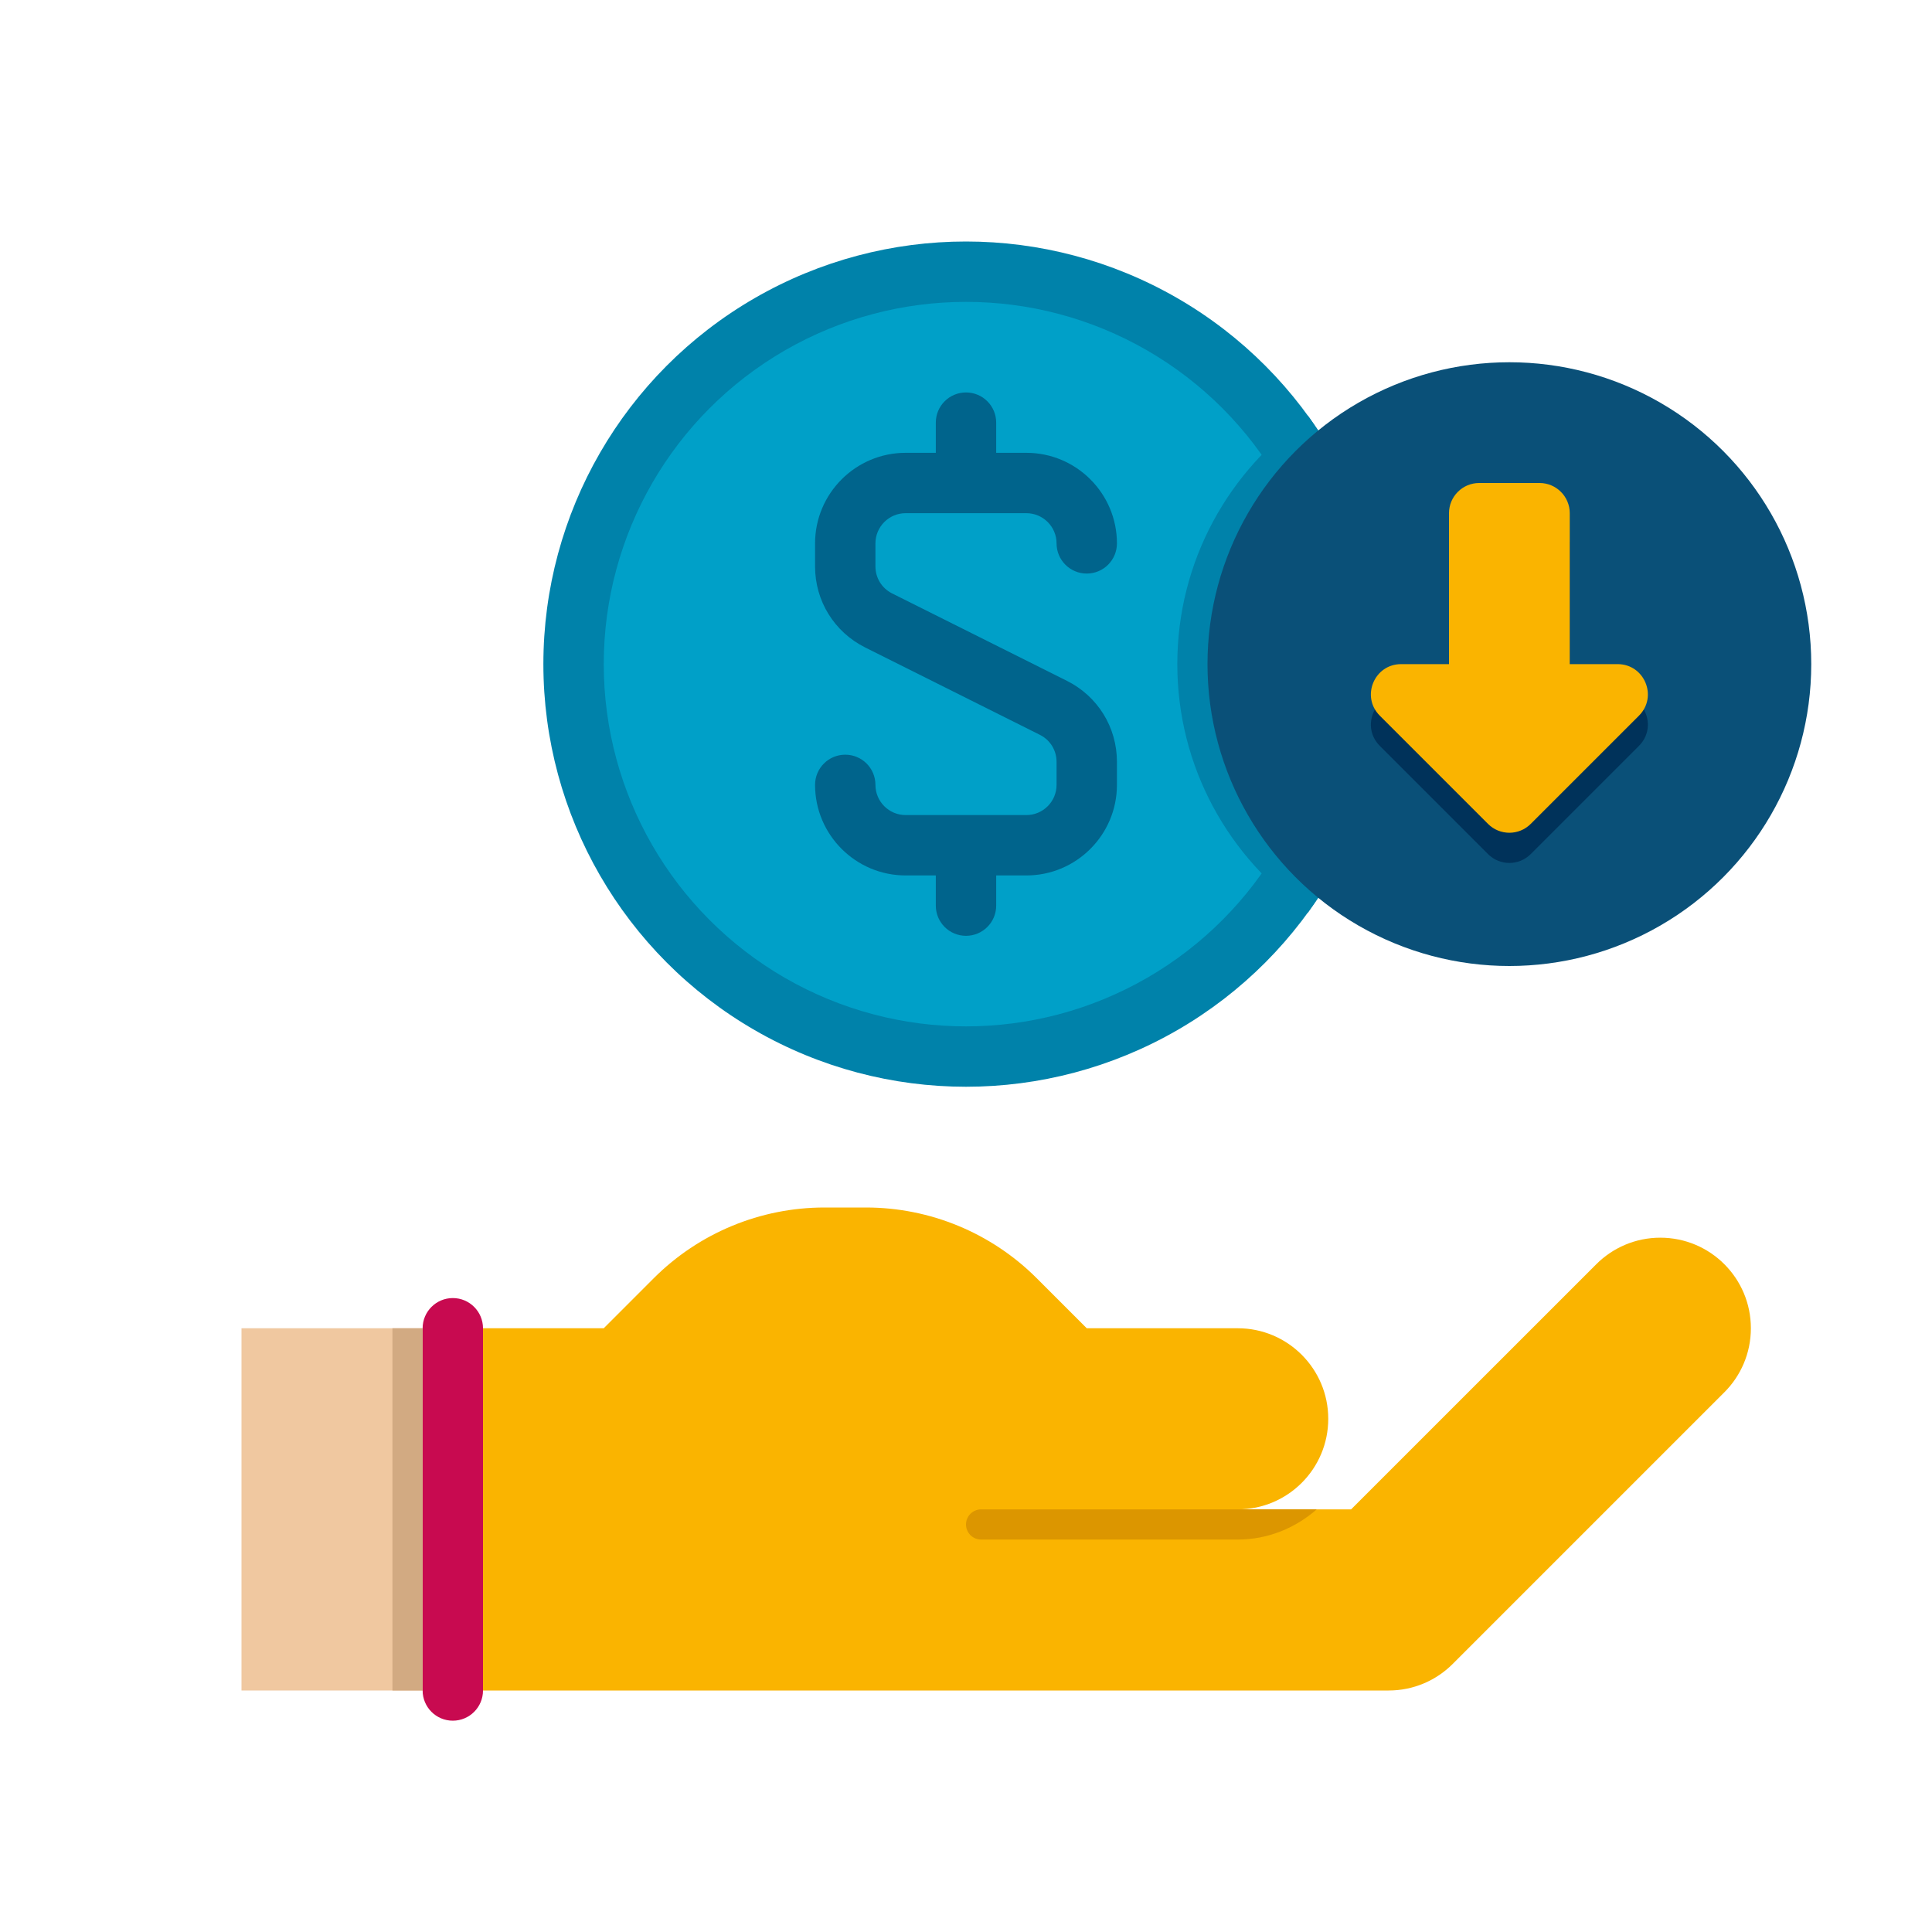 <svg height="512" viewBox="0 0 64 64" width="512" xmlns="http://www.w3.org/2000/svg"><g id="Captions"><g><g><path d="m55 41c-.828 0-1.578.336-2.121.879l-8.122 8.121h-3.757c1.657 0 3-1.343 3-3s-1.343-3-3-3h-5l-1.657-1.657c-1.5-1.5-3.535-2.343-5.657-2.343h-1.373c-2.122 0-4.157.843-5.657 2.343l-1.656 1.657h-4v12h30c.829 0 1.579-.336 2.122-.879l8.999-8.999c.543-.543.879-1.293.879-2.122 0-1.657-1.343-3-3-3z" fill="#fab400"/></g><g><path d="m32.5 50c-.276 0-.5.224-.5.5s.224.5.5.5h8.5c1.005 0 1.914-.385 2.618-1z" fill="#dc9600"/></g><g><path d="m8 44h6v12h-6z" fill="#f0c8a0"/></g><g><path d="m15 57c.552 0 1-.448 1-1v-12c0-.552-.448-1-1-1-.552 0-1 .448-1 1v12c0 .552.448 1 1 1z" fill="#c80a50"/></g><g><path d="m13 44h1v12h-1z" fill="#d2aa82"/></g><g><circle cx="32" cy="22" fill="#0082aa" r="14"/></g><g><circle cx="32" cy="22" fill="#00a0c8" r="12"/></g><g><path d="m39 22c0 3.415 1.712 6.429 4.324 8.233 1.683-2.31 2.676-5.156 2.676-8.233s-.993-5.923-2.676-8.233c-2.612 1.804-4.324 4.818-4.324 8.233z" fill="#0082aa"/></g><path d="m35.342 22.553-5.789-2.895c-.341-.17-.553-.513-.553-.894v-.764c0-.551.448-1 1-1h4c.552 0 1 .449 1 1 0 .552.447 1 1 1s1-.448 1-1c0-1.654-1.346-3-3-3h-1v-1c0-.552-.447-1-1-1s-1 .448-1 1v1h-1c-1.654 0-3 1.346-3 3v.764c0 1.144.636 2.171 1.658 2.683l5.789 2.895c.341.17.553.513.553.894v.764c0 .551-.448 1-1 1h-4c-.552 0-1-.449-1-1 0-.552-.447-1-1-1s-1 .448-1 1c0 1.654 1.346 3 3 3h1v1c0 .552.447 1 1 1s1-.448 1-1v-1h1c1.654 0 3-1.346 3-3v-.764c0-1.144-.636-2.172-1.658-2.683z" fill="#00648c"/><g><circle cx="50" cy="22" fill="#0a5078" r="10"/></g><g><path d="m54.293 24.707-3.586 3.586c-.391.391-1.024.391-1.414 0l-3.586-3.586c-.63-.63-.184-1.707.707-1.707h1.586v-5c0-.552.448-1 1-1h2c.552 0 1 .448 1 1v5h1.586c.891 0 1.337 1.077.707 1.707z" fill="#00325a"/></g><g><path d="m54.293 23.707-3.586 3.586c-.391.391-1.024.391-1.414 0l-3.586-3.586c-.63-.63-.184-1.707.707-1.707h1.586v-5c0-.552.448-1 1-1h2c.552 0 1 .448 1 1v5h1.586c.891 0 1.337 1.077.707 1.707z" fill="#fab400"/></g></g></g></svg>